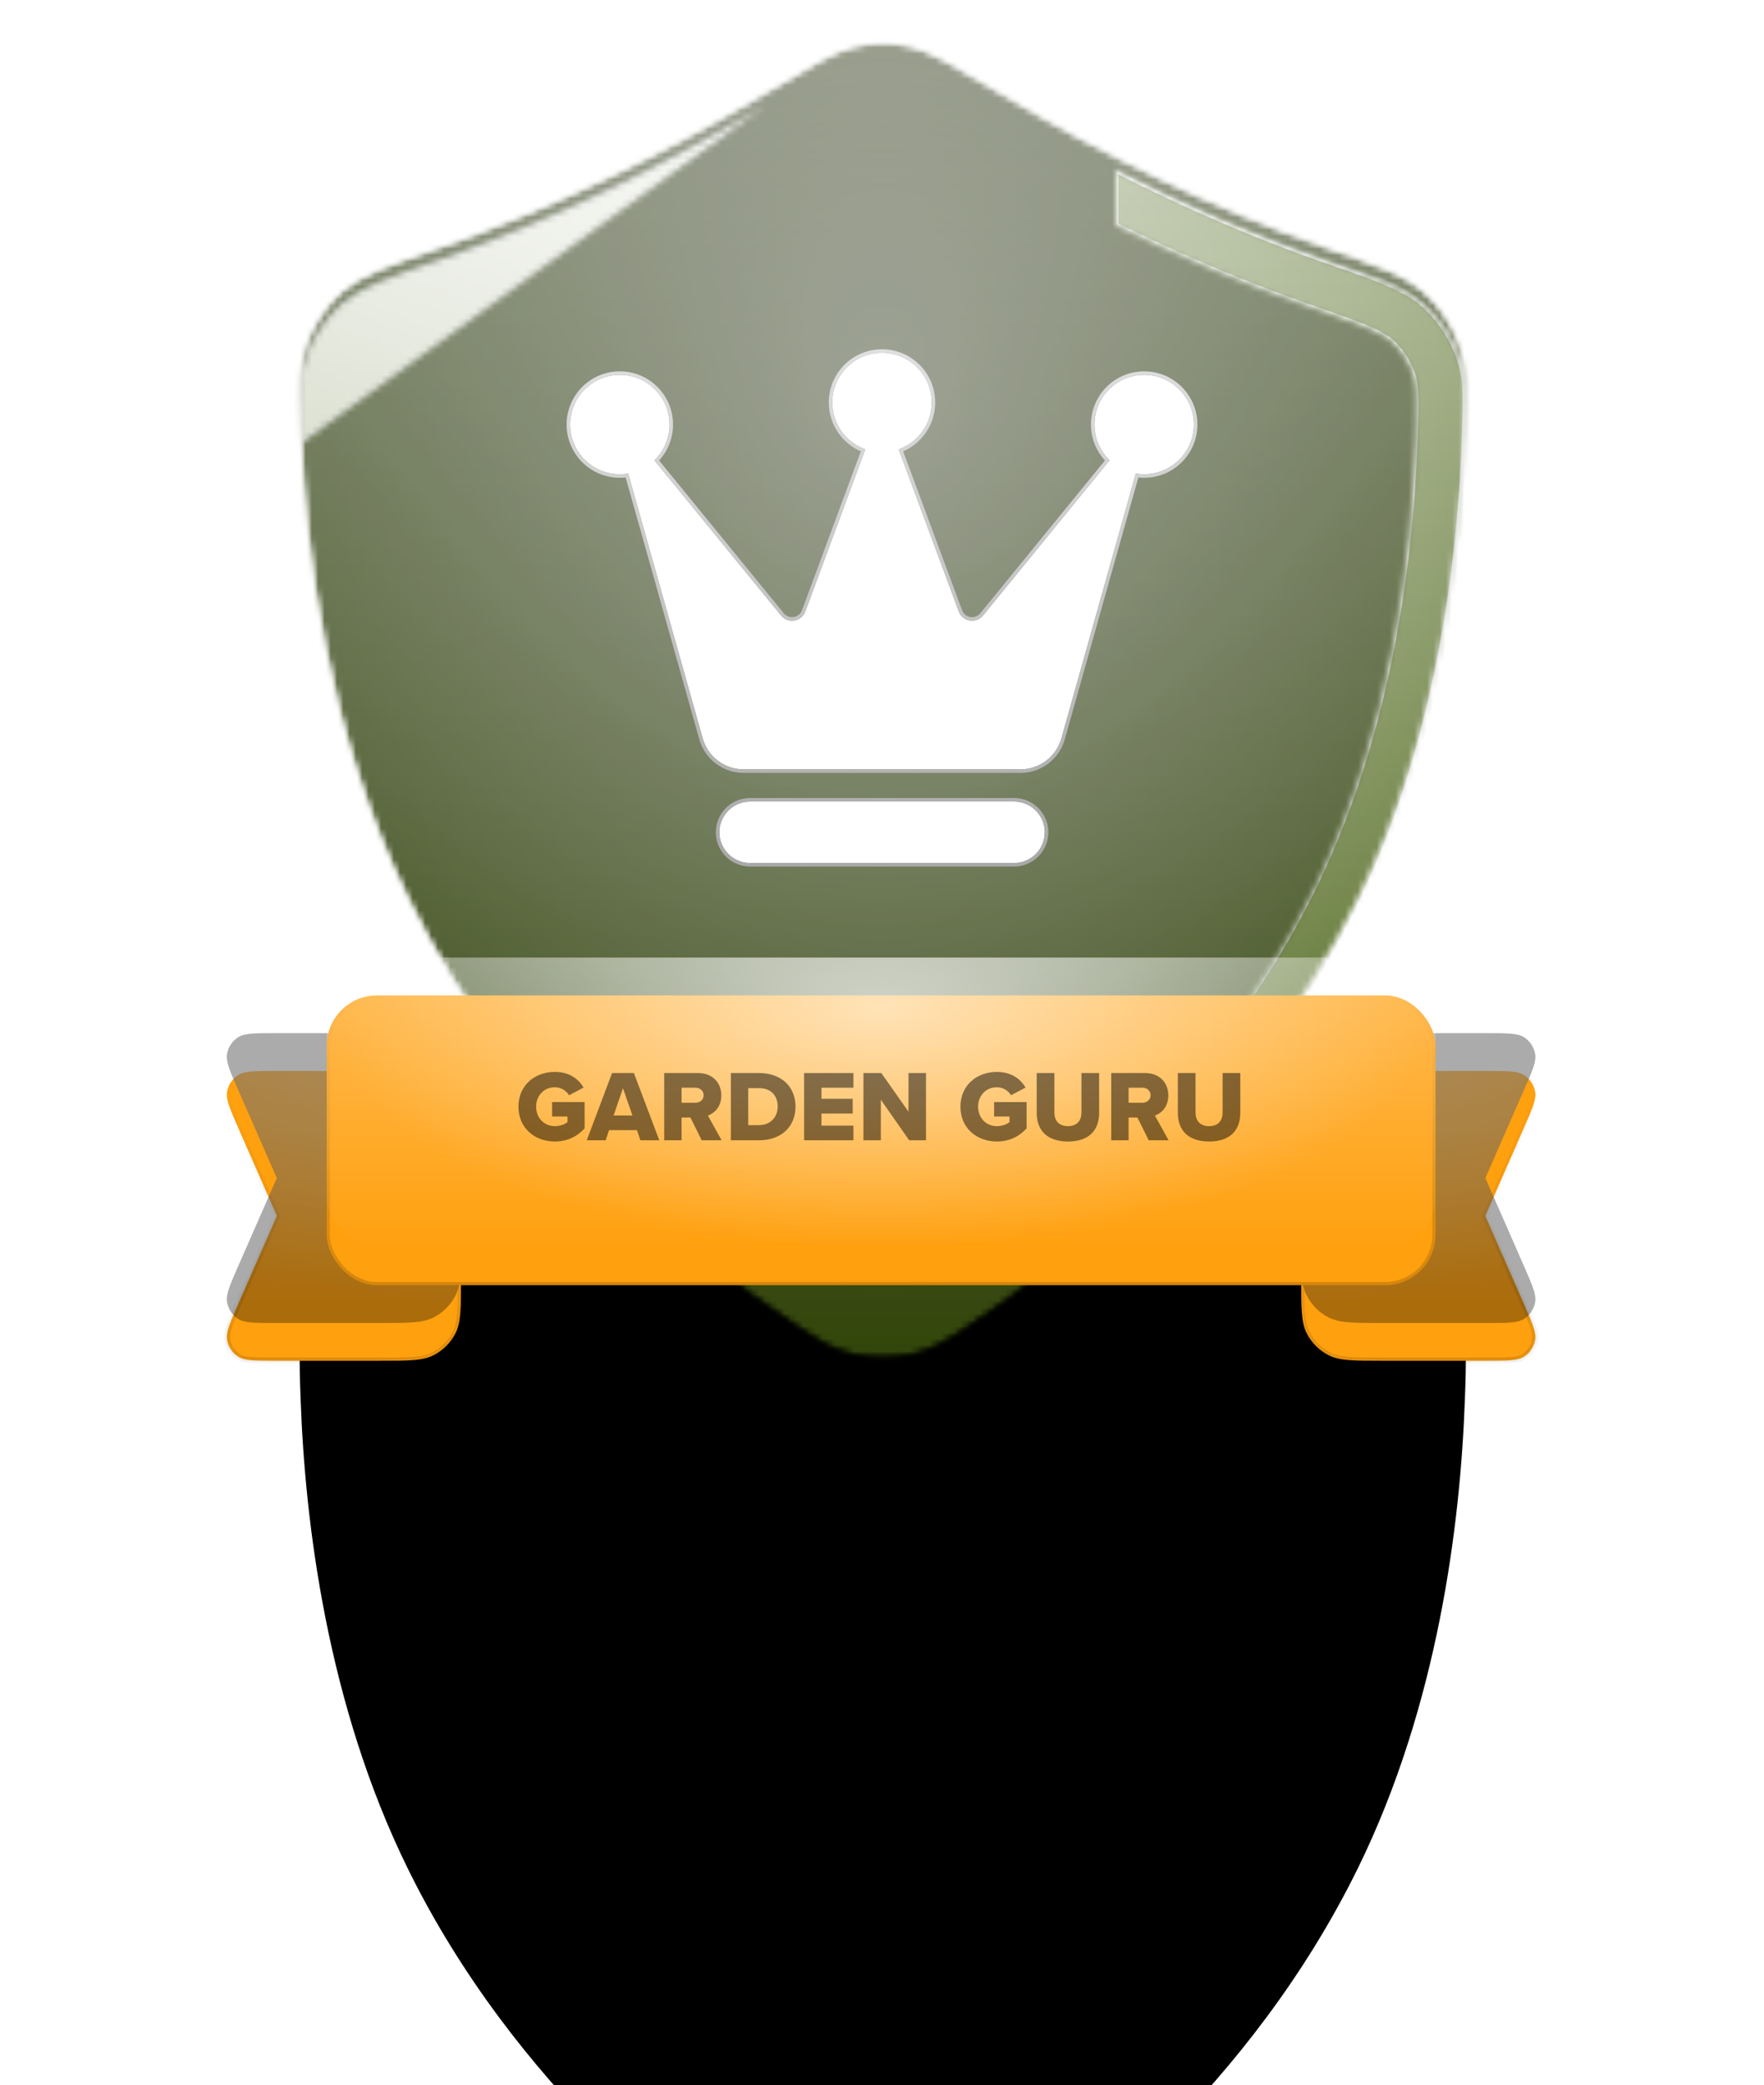 <svg xmlns="http://www.w3.org/2000/svg" fill="none" viewBox="0 0 280 331" height="331" width="280">
<g filter="url(#filter0_dddd_261_2279)">
<path fill="black" d="M47.726 68.352C47.478 61.534 47.353 58.125 48.657 54.494C49.775 51.379 51.831 48.365 54.324 46.189C57.229 43.651 61.449 42.173 69.888 39.218C87.844 32.93 105.167 24.497 121.5 14.699C128.923 10.245 132.635 8.018 135.83 7.317C139.002 6.62 141.237 6.62 144.409 7.317C147.603 8.018 151.315 10.245 158.739 14.699C175.072 24.497 192.395 32.93 210.351 39.218C218.79 42.173 223.009 43.651 225.915 46.189C228.407 48.365 230.464 51.379 231.582 54.494C232.885 58.125 232.761 61.534 232.513 68.352C231.805 87.756 228.303 116.593 215.503 142.621C198.622 176.945 170.429 199.459 153.722 210.549C150.055 212.984 148.221 214.201 144.765 215.027C142.369 215.599 137.87 215.599 135.474 215.027C132.018 214.201 130.184 212.984 126.517 210.549C109.81 199.459 81.617 176.945 64.736 142.621C51.936 116.593 48.433 87.756 47.726 68.352Z"></path>
</g>
<mask height="210" width="186" y="6" x="47" maskUnits="userSpaceOnUse" style="mask-type:alpha" id="mask0_261_2279">
<path fill="black" d="M47.726 68.352C47.478 61.534 47.353 58.125 48.657 54.494C49.775 51.379 51.831 48.365 54.324 46.189C57.229 43.651 61.449 42.173 69.888 39.218C87.844 32.93 105.167 24.497 121.5 14.699C128.923 10.245 132.635 8.018 135.83 7.317C139.002 6.62 141.237 6.62 144.409 7.317C147.603 8.018 151.315 10.245 158.739 14.699C175.072 24.497 192.395 32.93 210.351 39.218C218.79 42.173 223.009 43.651 225.915 46.189C228.407 48.365 230.464 51.379 231.582 54.494C232.885 58.125 232.761 61.534 232.513 68.352C231.805 87.756 228.303 116.593 215.503 142.621C198.622 176.945 170.429 199.459 153.722 210.549C150.055 212.984 148.221 214.201 144.765 215.027C142.369 215.599 137.87 215.599 135.474 215.027C132.018 214.201 130.184 212.984 126.517 210.549C109.81 199.459 81.617 176.945 64.736 142.621C51.936 116.593 48.433 87.756 47.726 68.352Z"></path>
</mask>
<g mask="url(#mask0_261_2279)">
<mask height="210" width="186" y="6" x="47" maskUnits="userSpaceOnUse" style="mask-type:alpha" id="mask1_261_2279">
<path fill="black" d="M47.726 68.352C47.478 61.534 47.353 58.125 48.657 54.494C49.775 51.379 51.831 48.365 54.324 46.189C57.229 43.651 61.449 42.173 69.888 39.218C87.844 32.93 105.167 24.497 121.5 14.699C128.923 10.245 132.635 8.018 135.83 7.317C139.002 6.62 141.237 6.62 144.409 7.317C147.603 8.018 151.315 10.245 158.739 14.699C175.072 24.497 192.395 32.93 210.351 39.218C218.79 42.173 223.009 43.651 225.915 46.189C228.407 48.365 230.464 51.379 231.582 54.494C232.885 58.125 232.761 61.534 232.513 68.352C231.805 87.756 228.303 116.593 215.503 142.621C198.622 176.945 170.429 199.459 153.722 210.549C150.055 212.984 148.221 214.201 144.765 215.027C142.369 215.599 137.87 215.599 135.474 215.027C132.018 214.201 130.184 212.984 126.517 210.549C109.81 199.459 81.617 176.945 64.736 142.621C51.936 116.593 48.433 87.756 47.726 68.352Z"></path>
</mask>
<g mask="url(#mask1_261_2279)">
<rect fill="#435D0D" height="280" width="280" y="-30"></rect>
<rect style="mix-blend-mode:overlay" fill-opacity="0.6" fill="url(#paint0_linear_261_2279)" height="280" width="280" y="-30"></rect>
<rect style="mix-blend-mode:overlay" fill-opacity="0.6" fill="url(#paint1_radial_261_2279)" height="280" width="280" y="-30"></rect>
<rect style="mix-blend-mode:overlay" fill-opacity="0.16" fill="black" height="280" width="280" y="-30"></rect>
<rect style="mix-blend-mode:darken" fill-opacity="0.12" fill="black" height="280" width="280" y="-30"></rect>
</g>
<g filter="url(#filter1_d_261_2279)">
<mask height="202" width="198" y="14" x="47" maskUnits="userSpaceOnUse" style="mask-type:alpha" id="mask2_261_2279">
<path fill="#D9D9D9" d="M47.726 68.352L47.728 68.398L121.412 14.751C105.105 24.527 87.812 32.941 69.888 39.218L69.888 39.218C61.449 42.173 57.229 43.651 54.324 46.189C54.173 46.32 54.023 46.455 53.876 46.593L53.862 46.606C51.578 48.742 49.705 51.574 48.657 54.494L48.646 54.524C47.819 56.84 47.572 59.069 47.567 62.155C47.563 63.893 47.637 65.903 47.726 68.352ZM177 33.798V24.844C187.801 30.367 198.948 35.225 210.351 39.218L210.353 39.219L210.353 39.219C218.791 42.174 223.01 43.651 225.915 46.189C228.407 48.366 230.464 51.379 231.582 54.494C232.886 58.124 232.761 61.533 232.513 68.35L232.513 68.352L232.438 70.199C231.577 89.556 227.903 117.407 215.502 142.622L214.703 144.221C204.422 164.483 190.24 180.543 177 192.48V181.514C188.356 170.427 199.864 156.292 208.323 139.09L208.884 137.936C220.52 113.649 223.84 86.658 224.518 68.061L224.602 65.579C224.749 60.719 224.659 59.076 224.172 57.548L224.052 57.197C223.435 55.479 222.276 53.728 220.925 52.46L220.653 52.213C220.093 51.725 219.168 51.114 217.067 50.217C215.439 49.522 213.418 48.78 210.687 47.815L207.707 46.768C197.218 43.095 186.96 38.721 177 33.798ZM144.299 215.126C144.46 215.095 144.614 215.063 144.761 215.028L144.299 215.126ZM224.576 174.566L228.795 173.69L231.909 176.669C233.375 178.072 234.108 178.773 234.78 178.838C235.365 178.894 235.944 178.683 236.356 178.264C236.83 177.783 236.94 176.774 237.162 174.757L237.632 170.474L241.428 168.433C243.215 167.472 244.108 166.991 244.378 166.372C244.612 165.833 244.59 165.217 244.319 164.696C244.007 164.097 243.082 163.68 241.233 162.846L237.304 161.075L236.536 156.835L236.536 156.834C236.174 154.838 235.993 153.839 235.488 153.392C235.047 153.003 234.455 152.833 233.876 152.93C233.209 153.041 232.527 153.792 231.162 155.294L228.264 158.482L223.994 157.903C221.983 157.63 220.978 157.493 220.396 157.836C219.89 158.134 219.545 158.645 219.458 159.226C219.358 159.894 219.861 160.775 220.868 162.537L223.005 166.279L221.134 170.161C220.253 171.989 219.813 172.903 219.959 173.562C220.086 174.136 220.465 174.622 220.991 174.884C221.596 175.185 222.589 174.979 224.576 174.566Z" clip-rule="evenodd" fill-rule="evenodd"></path>
</mask>
<g mask="url(#mask2_261_2279)">
<rect fill="#435D0D" height="280" width="280" y="-30" x="-3.05176e-05"></rect>
<rect style="mix-blend-mode:overlay" fill-opacity="0.6" fill="url(#paint2_linear_261_2279)" height="280" width="280" y="-30" x="6.10352e-05"></rect>
<rect style="mix-blend-mode:overlay" fill-opacity="0.6" fill="url(#paint3_radial_261_2279)" height="280" width="280" y="-30" x="6.10352e-05"></rect>
<g style="mix-blend-mode:soft-light">
<path style="mix-blend-mode:lighten" fill="url(#paint4_linear_261_2279)" d="M0 -30H140V250H0V-30Z" clip-rule="evenodd" fill-rule="evenodd"></path>
</g>
<g style="mix-blend-mode:soft-light">
<path stroke-linejoin="round" stroke-linecap="round" stroke-width="0.5" stroke="url(#paint5_linear_261_2279)" d="M128.709 10.543C135.665 6.127 144.574 6.127 151.53 10.543C172.313 23.735 194.85 34.83 218.364 42.128C226.4 44.623 232.404 51.461 232.414 59.834C232.437 78.467 230.097 112.381 215.279 142.511C196.597 180.498 164.029 204.004 148.586 213.544C143.349 216.78 136.89 216.78 131.653 213.544C116.21 204.004 83.642 180.498 64.96 142.511C50.142 112.381 47.802 78.467 47.824 59.834C47.834 51.461 53.839 44.623 61.874 42.128C85.388 34.83 107.926 23.735 128.709 10.543Z"></path>
</g>
<g style="mix-blend-mode:soft-light">
<mask fill="white" id="path-12-inside-1_261_2279">
<path d="M47.726 68.352L47.728 68.398L121.412 14.751C105.105 24.527 87.812 32.941 69.888 39.218L69.888 39.218C61.449 42.173 57.229 43.651 54.324 46.189C54.173 46.32 54.023 46.455 53.876 46.593L53.862 46.606C51.578 48.742 49.705 51.574 48.657 54.494L48.646 54.524C47.819 56.84 47.572 59.069 47.567 62.155C47.563 63.893 47.637 65.903 47.726 68.352ZM177 33.798V24.844C187.801 30.367 198.948 35.225 210.351 39.218L210.353 39.219L210.353 39.219C218.791 42.174 223.01 43.651 225.915 46.189C228.407 48.366 230.464 51.379 231.582 54.494C232.886 58.124 232.761 61.533 232.513 68.35L232.513 68.352L232.438 70.199C231.577 89.556 227.903 117.407 215.502 142.622L214.703 144.221C204.422 164.483 190.24 180.543 177 192.48V181.514C188.356 170.427 199.864 156.292 208.323 139.09L208.884 137.936C220.52 113.649 223.84 86.658 224.518 68.061L224.602 65.579C224.749 60.719 224.659 59.076 224.172 57.548L224.052 57.197C223.435 55.479 222.276 53.728 220.925 52.46L220.653 52.213C220.093 51.725 219.168 51.114 217.067 50.217C215.439 49.522 213.418 48.78 210.687 47.815L207.707 46.768C197.218 43.095 186.96 38.721 177 33.798ZM144.299 215.126C144.46 215.095 144.614 215.063 144.761 215.028L144.299 215.126ZM224.576 174.566L228.795 173.69L231.909 176.669C233.375 178.072 234.108 178.773 234.78 178.838C235.365 178.894 235.944 178.683 236.356 178.264C236.83 177.783 236.94 176.774 237.162 174.757L237.632 170.474L241.428 168.433C243.215 167.472 244.108 166.991 244.378 166.372C244.612 165.833 244.59 165.217 244.319 164.696C244.007 164.097 243.082 163.68 241.233 162.846L237.304 161.075L236.536 156.835L236.536 156.834C236.174 154.838 235.993 153.839 235.488 153.392C235.047 153.003 234.455 152.833 233.876 152.93C233.209 153.041 232.527 153.792 231.162 155.294L228.264 158.482L223.994 157.903C221.983 157.63 220.978 157.493 220.396 157.836C219.89 158.134 219.545 158.645 219.458 159.226C219.358 159.894 219.861 160.775 220.868 162.537L223.005 166.279L221.134 170.161C220.253 171.989 219.813 172.903 219.959 173.562C220.086 174.136 220.465 174.622 220.991 174.884C221.596 175.185 222.589 174.979 224.576 174.566Z" clip-rule="evenodd" fill-rule="evenodd"></path>
</mask>
<path mask="url(#path-12-inside-1_261_2279)" fill="url(#paint6_linear_261_2279)" d="M144.817 215.271C144.952 215.242 145.038 215.11 145.009 214.975C144.981 214.84 144.848 214.753 144.713 214.782L144.817 215.271ZM144.299 215.126L144.351 215.371L144.351 215.371L144.299 215.126ZM135.947 215.127L135.895 215.372L135.9 215.373L135.947 215.127ZM135.993 214.882C135.858 214.853 135.725 214.939 135.696 215.074C135.668 215.209 135.754 215.342 135.889 215.371L135.993 214.882ZM144.292 215.127L144.339 215.373L144.344 215.372L144.292 215.127ZM144.765 215.027L144.713 214.782L144.247 214.882L144.299 215.126L144.351 215.371L144.817 215.271L144.765 215.027ZM135.947 215.127L135.998 214.883L135.993 214.882L135.941 215.126L135.889 215.371L135.895 215.372L135.947 215.127ZM144.292 215.127L144.246 214.882C141.964 215.314 138.274 215.314 135.993 214.882L135.947 215.127L135.9 215.373C138.243 215.817 141.996 215.817 144.339 215.373L144.292 215.127ZM144.299 215.126L144.247 214.882L144.24 214.883L144.292 215.127L144.344 215.372L144.351 215.371L144.299 215.126ZM47.728 68.398L47.228 68.419C47.236 68.603 47.344 68.768 47.51 68.849C47.676 68.929 47.873 68.911 48.022 68.803L47.728 68.398ZM47.726 68.352L47.226 68.37L47.226 68.372L47.726 68.352ZM121.412 14.751L121.706 15.155C121.923 14.998 121.977 14.698 121.829 14.475C121.681 14.252 121.384 14.185 121.155 14.322L121.412 14.751ZM69.888 39.218L69.722 38.746C69.716 38.748 69.709 38.751 69.702 38.754L69.888 39.218ZM69.888 39.218L70.053 39.69C70.06 39.687 70.067 39.685 70.073 39.682L69.888 39.218ZM54.324 46.189L53.995 45.812H53.995L54.324 46.189ZM53.876 46.593L54.211 46.964L54.217 46.959L53.876 46.593ZM53.862 46.606L53.526 46.235L53.52 46.241L53.862 46.606ZM48.657 54.494L48.186 54.325L48.184 54.331L48.657 54.494ZM48.646 54.524L49.117 54.692L49.119 54.687L48.646 54.524ZM47.567 62.155L48.067 62.156L48.067 62.156L47.567 62.155ZM177 24.844L177.228 24.398C177.073 24.319 176.888 24.326 176.739 24.417C176.591 24.508 176.5 24.669 176.5 24.844H177ZM177 33.798H176.5C176.5 33.988 176.608 34.162 176.778 34.246L177 33.798ZM210.351 39.218L210.186 39.69L210.187 39.691L210.351 39.218ZM210.353 39.219L210.546 38.758C210.536 38.754 210.527 38.75 210.517 38.747L210.353 39.219ZM210.353 39.219L210.161 39.681C210.17 39.684 210.179 39.688 210.188 39.691L210.353 39.219ZM225.915 46.189L226.244 45.812L226.244 45.812L225.915 46.189ZM231.582 54.494L232.053 54.325V54.325L231.582 54.494ZM232.513 68.35L233.013 68.372L233.013 68.368L232.513 68.35ZM232.513 68.352L232.013 68.33L232.013 68.332L232.513 68.352ZM232.438 70.199L232.937 70.221L232.937 70.219L232.438 70.199ZM215.502 142.622L215.95 142.845L215.951 142.842L215.502 142.622ZM214.703 144.221L215.149 144.447L215.151 144.445L214.703 144.221ZM177 192.48H176.5C176.5 192.678 176.616 192.857 176.797 192.937C176.977 193.018 177.188 192.984 177.335 192.852L177 192.48ZM177 181.514L176.651 181.156C176.554 181.25 176.5 181.379 176.5 181.514H177ZM208.323 139.09L208.772 139.311L208.773 139.309L208.323 139.09ZM208.884 137.936L209.334 138.154L209.335 138.152L208.884 137.936ZM224.518 68.061L225.017 68.079L225.018 68.078L224.518 68.061ZM224.602 65.579L225.102 65.596L225.102 65.594L224.602 65.579ZM224.172 57.548L224.649 57.397L224.645 57.387L224.172 57.548ZM224.052 57.197L224.525 57.035L224.523 57.028L224.052 57.197ZM220.925 52.46L221.267 52.096L221.261 52.09L220.925 52.46ZM220.653 52.213L220.989 51.843L220.982 51.837L220.653 52.213ZM217.067 50.217L217.263 49.757L217.067 50.217ZM210.687 47.815L210.853 47.343L210.853 47.343L210.687 47.815ZM207.707 46.768L207.873 46.296L207.873 46.296L207.707 46.768ZM144.299 215.126L144.195 214.637C143.927 214.694 143.754 214.956 143.808 215.225C143.863 215.493 144.123 215.668 144.392 215.617L144.299 215.126ZM144.761 215.028L144.877 215.514C145.143 215.451 145.309 215.185 145.249 214.918C145.189 214.651 144.925 214.482 144.657 214.539L144.761 215.028ZM228.795 173.69L229.141 173.329C229.022 173.215 228.854 173.167 228.693 173.201L228.795 173.69ZM224.576 174.566L224.678 175.056L224.576 174.566ZM231.909 176.669L232.254 176.308V176.308L231.909 176.669ZM234.78 178.838L234.732 179.335H234.732L234.78 178.838ZM236.356 178.264L236 177.914L236.356 178.264ZM237.162 174.757L236.665 174.702V174.702L237.162 174.757ZM237.632 170.474L237.396 170.033C237.251 170.111 237.153 170.255 237.135 170.419L237.632 170.474ZM241.428 168.433L241.191 167.992L241.428 168.433ZM244.378 166.372L244.836 166.571L244.378 166.372ZM244.319 164.696L244.763 164.465H244.763L244.319 164.696ZM241.233 162.846L241.438 162.39L241.233 162.846ZM237.304 161.075L236.812 161.164C236.841 161.326 236.949 161.463 237.099 161.53L237.304 161.075ZM236.536 156.835L237.028 156.745C237.024 156.722 237.018 156.699 237.01 156.676L236.536 156.835ZM236.536 156.834L236.044 156.924C236.048 156.947 236.054 156.97 236.062 156.993L236.536 156.834ZM235.488 153.392L235.819 153.017H235.819L235.488 153.392ZM233.876 152.93L233.958 153.423H233.958L233.876 152.93ZM231.162 155.294L230.792 154.957L231.162 155.294ZM228.264 158.482L228.197 158.978C228.36 159 228.523 158.94 228.634 158.819L228.264 158.482ZM223.994 157.903L223.927 158.398L223.994 157.903ZM220.396 157.836L220.142 157.405L220.396 157.836ZM219.458 159.226L218.964 159.152L218.964 159.152L219.458 159.226ZM220.868 162.537L221.302 162.289L220.868 162.537ZM223.005 166.279L223.455 166.496C223.527 166.348 223.521 166.174 223.439 166.031L223.005 166.279ZM221.134 170.161L221.584 170.378L221.134 170.161ZM219.959 173.562L219.471 173.671V173.671L219.959 173.562ZM220.991 174.884L220.768 175.331L220.991 174.884ZM47.728 68.398L48.227 68.378L48.225 68.332L47.726 68.352L47.226 68.372L47.228 68.419L47.728 68.398ZM121.412 14.751L121.118 14.347L47.433 67.994L47.728 68.398L48.022 68.803L121.706 15.155L121.412 14.751ZM69.888 39.218L70.053 39.69C88.013 33.4 105.337 24.971 121.669 15.18L121.412 14.751L121.155 14.322C104.873 24.084 87.61 32.482 69.722 38.746L69.888 39.218ZM69.888 39.218L70.073 39.682L70.073 39.682L69.888 39.218L69.702 38.754L69.702 38.754L69.888 39.218ZM54.324 46.189L54.653 46.565C56.05 45.345 57.777 44.366 60.227 43.32C62.681 42.272 65.827 41.17 70.053 39.69L69.888 39.218L69.722 38.746C65.509 40.221 62.326 41.336 59.834 42.4C57.338 43.466 55.503 44.494 53.995 45.812L54.324 46.189ZM53.876 46.593L54.217 46.959C54.361 46.825 54.506 46.693 54.653 46.565L54.324 46.189L53.995 45.812C53.84 45.947 53.686 46.086 53.535 46.228L53.876 46.593ZM53.862 46.606L54.197 46.977L54.211 46.964L53.876 46.593L53.541 46.222L53.526 46.235L53.862 46.606ZM48.657 54.494L49.127 54.663C50.148 51.819 51.977 49.054 54.203 46.971L53.862 46.606L53.52 46.241C51.179 48.43 49.261 51.329 48.186 54.325L48.657 54.494ZM48.646 54.524L49.119 54.687L49.129 54.657L48.657 54.494L48.184 54.331L48.173 54.361L48.646 54.524ZM47.567 62.155L48.067 62.156C48.072 59.098 48.317 56.932 49.117 54.692L48.646 54.524L48.175 54.356C47.322 56.747 47.073 59.041 47.067 62.154L47.567 62.155ZM47.726 68.352L48.225 68.334C48.136 65.881 48.063 63.882 48.067 62.156L47.567 62.155L47.067 62.154C47.063 63.904 47.137 65.924 47.226 68.37L47.726 68.352ZM177 24.844H176.5V33.798H177H177.5V24.844H177ZM210.351 39.218L210.516 38.746C199.137 34.761 188.01 29.913 177.228 24.398L177 24.844L176.772 25.289C187.591 30.822 198.76 35.689 210.186 39.69L210.351 39.218ZM210.353 39.219L210.517 38.747L210.515 38.746L210.351 39.218L210.187 39.691L210.189 39.691L210.353 39.219ZM210.353 39.219L210.546 38.758L210.546 38.758L210.353 39.219L210.161 39.681L210.161 39.681L210.353 39.219ZM225.915 46.189L226.244 45.812C224.736 44.495 222.901 43.466 220.405 42.401C217.914 41.337 214.731 40.222 210.519 38.747L210.353 39.219L210.188 39.691C214.413 41.17 217.559 42.272 220.012 43.32C222.462 44.366 224.19 45.346 225.586 46.566L225.915 46.189ZM231.582 54.494L232.053 54.325C230.906 51.13 228.8 48.045 226.244 45.812L225.915 46.189L225.586 46.566C228.014 48.686 230.022 51.629 231.112 54.663L231.582 54.494ZM232.513 68.35L233.013 68.368C233.26 61.581 233.396 58.065 232.053 54.325L231.582 54.494L231.112 54.663C232.376 58.184 232.263 61.486 232.013 68.332L232.513 68.35ZM232.513 68.352L233.012 68.374L233.013 68.372L232.513 68.35L232.014 68.328L232.013 68.33L232.513 68.352ZM232.438 70.199L232.937 70.219L233.013 68.372L232.513 68.352L232.013 68.332L231.938 70.178L232.438 70.199ZM215.502 142.622L215.951 142.842C228.395 117.54 232.075 89.61 232.937 70.221L232.438 70.199L231.938 70.177C231.079 89.501 227.411 117.274 215.054 142.401L215.502 142.622ZM214.703 144.221L215.151 144.445L215.95 142.845L215.502 142.622L215.055 142.398L214.256 143.998L214.703 144.221ZM177 192.48L177.335 192.852C190.606 180.885 204.833 164.779 215.149 144.447L214.703 144.221L214.257 143.995C204.012 164.188 189.873 180.2 176.665 192.109L177 192.48ZM177 181.514H176.5V192.48H177H177.5V181.514H177ZM208.323 139.09L207.875 138.87C199.446 156.009 187.977 170.098 176.651 181.156L177 181.514L177.349 181.872C188.735 170.756 200.281 156.576 208.772 139.311L208.323 139.09ZM208.884 137.936L208.434 137.718L207.874 138.872L208.323 139.09L208.773 139.309L209.334 138.154L208.884 137.936ZM224.518 68.061L224.018 68.043C223.342 86.608 220.027 113.521 208.433 137.72L208.884 137.936L209.335 138.152C221.013 113.776 224.339 86.708 225.017 68.079L224.518 68.061ZM224.602 65.579L224.102 65.562L224.018 68.044L224.518 68.061L225.018 68.078L225.102 65.596L224.602 65.579ZM224.172 57.548L223.696 57.7C224.152 59.133 224.249 60.688 224.102 65.564L224.602 65.579L225.102 65.594C225.248 60.75 225.166 59.019 224.649 57.397L224.172 57.548ZM224.052 57.197L223.579 57.358L223.699 57.71L224.172 57.548L224.645 57.387L224.525 57.035L224.052 57.197ZM220.925 52.46L220.583 52.825C221.877 54.04 222.992 55.725 223.581 57.366L224.052 57.197L224.523 57.028C223.879 55.234 222.674 53.416 221.267 52.096L220.925 52.46ZM220.653 52.213L220.317 52.584L220.589 52.831L220.925 52.46L221.261 52.09L220.988 51.843L220.653 52.213ZM217.067 50.217L216.87 50.677C218.948 51.565 219.821 52.151 220.324 52.59L220.653 52.213L220.982 51.837C220.366 51.299 219.387 50.664 217.263 49.757L217.067 50.217ZM210.687 47.815L210.52 48.286C213.252 49.252 215.259 49.989 216.87 50.677L217.067 50.217L217.263 49.757C215.619 49.055 213.584 48.309 210.853 47.343L210.687 47.815ZM207.707 46.768L207.542 47.24L210.521 48.287L210.687 47.815L210.853 47.343L207.873 46.296L207.707 46.768ZM177 33.798L176.778 34.246C186.755 39.178 197.031 43.559 207.542 47.24L207.707 46.768L207.873 46.296C197.404 42.63 187.165 38.264 177.222 33.349L177 33.798ZM144.299 215.126L144.392 215.617C144.56 215.585 144.722 215.551 144.877 215.514L144.761 215.028L144.645 214.541C144.507 214.574 144.36 214.605 144.205 214.635L144.299 215.126ZM144.761 215.028L144.657 214.539L144.195 214.637L144.299 215.126L144.403 215.615L144.865 215.517L144.761 215.028ZM228.795 173.69L228.693 173.201L224.474 174.077L224.576 174.566L224.678 175.056L228.897 174.18L228.795 173.69ZM231.909 176.669L232.254 176.308L229.141 173.329L228.795 173.69L228.449 174.051L231.563 177.03L231.909 176.669ZM234.78 178.838L234.828 178.34C234.644 178.322 234.389 178.21 233.954 177.864C233.525 177.523 232.995 177.016 232.254 176.308L231.909 176.669L231.563 177.03C232.289 177.725 232.858 178.27 233.331 178.646C233.797 179.018 234.245 179.289 234.732 179.335L234.78 178.838ZM236.356 178.264L236 177.914C235.693 178.225 235.263 178.382 234.828 178.34L234.78 178.838L234.732 179.335C235.467 179.406 236.195 179.141 236.713 178.615L236.356 178.264ZM237.162 174.757L236.665 174.702C236.553 175.721 236.472 176.45 236.363 176.987C236.253 177.532 236.13 177.781 236 177.914L236.356 178.264L236.713 178.615C237.056 178.265 237.225 177.77 237.344 177.186C237.464 176.594 237.549 175.81 237.659 174.811L237.162 174.757ZM237.632 170.474L237.135 170.419L236.665 174.702L237.162 174.757L237.659 174.811L238.129 170.528L237.632 170.474ZM241.428 168.433L241.191 167.992L237.396 170.033L237.632 170.474L237.869 170.914L241.664 168.873L241.428 168.433ZM244.378 166.372L243.919 166.172C243.845 166.343 243.66 166.55 243.196 166.857C242.739 167.159 242.093 167.507 241.191 167.992L241.428 168.433L241.664 168.873C242.549 168.397 243.244 168.024 243.748 167.691C244.245 167.362 244.641 167.02 244.836 166.571L244.378 166.372ZM244.319 164.696L243.876 164.927C244.077 165.314 244.093 165.772 243.919 166.172L244.378 166.372L244.836 166.571C245.131 165.894 245.104 165.12 244.763 164.465L244.319 164.696ZM241.233 162.846L241.027 163.302C241.961 163.723 242.63 164.025 243.107 164.294C243.591 164.568 243.79 164.762 243.876 164.927L244.319 164.696L244.763 164.465C244.537 164.03 244.118 163.717 243.599 163.424C243.073 163.126 242.354 162.803 241.438 162.39L241.233 162.846ZM237.304 161.075L237.099 161.53L241.027 163.302L241.233 162.846L241.438 162.39L237.51 160.619L237.304 161.075ZM236.536 156.835L236.044 156.924L236.812 161.164L237.304 161.075L237.796 160.986L237.028 156.745L236.536 156.835ZM236.536 156.834L236.062 156.993L236.062 156.993L236.536 156.835L237.01 156.676L237.01 156.676L236.536 156.834ZM235.488 153.392L235.156 153.767C235.295 153.889 235.436 154.13 235.584 154.666C235.73 155.194 235.861 155.915 236.044 156.924L236.536 156.834L237.028 156.745C236.849 155.757 236.709 154.981 236.548 154.399C236.389 153.824 236.186 153.342 235.819 153.017L235.488 153.392ZM233.876 152.93L233.958 153.423C234.389 153.351 234.829 153.477 235.156 153.767L235.488 153.392L235.819 153.017C235.266 152.528 234.521 152.315 233.793 152.437L233.876 152.93ZM231.162 155.294L231.532 155.63C232.221 154.872 232.715 154.329 233.119 153.959C233.529 153.583 233.775 153.453 233.958 153.423L233.876 152.93L233.793 152.437C233.31 152.517 232.882 152.819 232.443 153.222C231.998 153.63 231.468 154.214 230.792 154.957L231.162 155.294ZM228.264 158.482L228.634 158.819L231.532 155.63L231.162 155.294L230.792 154.957L227.894 158.146L228.264 158.482ZM223.994 157.903L223.927 158.398L228.197 158.978L228.264 158.482L228.331 157.987L224.061 157.407L223.994 157.903ZM220.396 157.836L220.65 158.267C220.81 158.173 221.082 158.113 221.637 158.138C222.184 158.162 222.911 158.26 223.927 158.398L223.994 157.903L224.061 157.407C223.066 157.272 222.285 157.165 221.681 157.139C221.086 157.113 220.564 157.156 220.142 157.405L220.396 157.836ZM219.458 159.226L219.953 159.3C220.017 158.868 220.273 158.488 220.65 158.267L220.396 157.836L220.142 157.405C219.506 157.78 219.073 158.422 218.964 159.152L219.458 159.226ZM220.868 162.537L221.302 162.289C220.794 161.4 220.43 160.762 220.203 160.264C219.972 159.758 219.925 159.484 219.953 159.3L219.458 159.226L218.964 159.152C218.891 159.637 219.046 160.137 219.293 160.679C219.544 161.229 219.935 161.913 220.434 162.785L220.868 162.537ZM223.005 166.279L223.439 166.031L221.302 162.289L220.868 162.537L220.434 162.785L222.571 166.527L223.005 166.279ZM221.134 170.161L221.584 170.378L223.455 166.496L223.005 166.279L222.555 166.062L220.684 169.944L221.134 170.161ZM219.959 173.562L220.447 173.454C220.407 173.273 220.434 172.996 220.629 172.475C220.822 171.962 221.14 171.301 221.584 170.378L221.134 170.161L220.684 169.944C220.247 170.849 219.905 171.559 219.693 172.125C219.484 172.683 219.365 173.192 219.471 173.671L219.959 173.562ZM220.991 174.884L221.214 174.436C220.824 174.241 220.542 173.88 220.447 173.454L219.959 173.562L219.471 173.671C219.631 174.391 220.107 175.002 220.768 175.331L220.991 174.884ZM224.576 174.566L224.474 174.077C223.471 174.285 222.752 174.434 222.208 174.496C221.656 174.559 221.38 174.519 221.214 174.436L220.991 174.884L220.768 175.331C221.206 175.55 221.73 175.557 222.322 175.49C222.922 175.421 223.694 175.26 224.678 175.056L224.576 174.566Z"></path>
</g>
</g>
</g>
<g filter="url(#filter2_d_261_2279)">
<path fill="white" d="M142.639 69.071C145.696 67.986 147.885 65.068 147.885 61.639C147.885 57.284 144.355 53.754 140 53.754C135.645 53.754 132.115 57.284 132.115 61.639C132.115 65.068 134.304 67.985 137.36 69.071L127.829 94.811C127.225 96.443 125.076 96.801 123.976 95.453L103.866 70.811C105.348 69.378 106.27 67.368 106.27 65.143C106.27 60.788 102.74 57.258 98.385 57.258C94.03 57.258 90.5 60.788 90.5 65.143C90.5 69.498 94.03 73.028 98.385 73.028C98.839 73.028 99.284 72.99 99.717 72.916L111.538 114.953C112.357 117.864 115.012 119.875 118.036 119.875H161.977C165.002 119.875 167.658 117.863 168.476 114.951L180.285 72.917C180.718 72.99 181.162 73.028 181.615 73.028C185.97 73.028 189.5 69.498 189.5 65.143C189.5 60.788 185.97 57.258 181.615 57.258C177.26 57.258 173.73 60.788 173.73 65.143C173.73 67.369 174.652 69.38 176.136 70.814L156.039 95.453C154.939 96.801 152.791 96.444 152.186 94.813L142.639 69.071Z"></path>
<path fill="white" d="M119.065 124.983C116.041 124.983 113.746 127.706 114.257 130.686C114.658 133.028 116.689 134.74 119.065 134.74H160.962C163.339 134.74 165.369 133.027 165.771 130.685C166.281 127.705 163.985 124.983 160.962 124.983H119.065Z"></path>
<path style="mix-blend-mode:color-burn" stroke-linecap="round" stroke-width="0.562" stroke="url(#paint7_linear_261_2279)" d="M160.962 124.702C164.159 124.702 166.587 127.581 166.048 130.732C165.624 133.21 163.475 135.021 160.962 135.021H119.064C116.552 135.02 114.404 133.21 113.979 130.733C113.439 127.582 115.867 124.702 119.064 124.702H160.962ZM140 53.473C144.51 53.473 148.166 57.129 148.166 61.639C148.166 65.09 146.025 68.04 143 69.235L152.449 94.715C152.979 96.142 154.859 96.455 155.821 95.275L175.758 70.831C174.33 69.361 173.448 67.355 173.448 65.144C173.448 60.633 177.105 56.977 181.615 56.977C186.125 56.977 189.781 60.634 189.781 65.144C189.781 69.653 186.125 73.309 181.615 73.31C181.233 73.31 180.857 73.281 180.488 73.231L168.746 115.027C167.894 118.06 165.128 120.156 161.978 120.156H118.036C114.886 120.156 112.12 118.061 111.268 115.028L99.513 73.231C99.144 73.281 98.767 73.31 98.385 73.31C93.875 73.309 90.219 69.653 90.219 65.144C90.219 60.633 93.875 56.977 98.385 56.977C102.895 56.977 106.551 60.633 106.551 65.144C106.551 67.355 105.67 69.359 104.243 70.829L124.193 95.274C125.156 96.454 127.037 96.142 127.565 94.714L136.998 69.234C133.974 68.038 131.834 65.089 131.834 61.639C131.834 57.129 135.49 53.473 140 53.473Z"></path>
</g>
</g>
<g filter="url(#filter3_dd_261_2279)">
<mask fill="white" id="path-16-inside-2_261_2279">
<path d="M60.372 164C64.852 164 67.092 164 68.803 164.872C70.309 165.639 71.533 166.863 72.299 168.368C73.171 170.079 73.172 172.32 73.172 176.8V197.2C73.172 201.68 73.171 203.921 72.299 205.632C71.533 207.137 70.309 208.361 68.803 209.128C67.092 210 64.852 210 60.372 210H43.649C40.383 210 38.75 210 37.734 209.312C36.846 208.711 36.237 207.779 36.043 206.725C35.821 205.518 36.476 204.022 37.787 201.031L43.937 187L37.787 172.969C36.476 169.978 35.821 168.482 36.043 167.275C36.237 166.221 36.846 165.289 37.734 164.688C38.75 164 40.383 164 43.649 164H60.372ZM236.063 164C239.329 164 240.962 164 241.978 164.688C242.866 165.289 243.475 166.221 243.67 167.275C243.892 168.482 243.236 169.978 241.925 172.969L235.775 187L241.925 201.031C243.236 204.022 243.892 205.518 243.67 206.725C243.475 207.779 242.866 208.711 241.978 209.312C240.962 210 239.329 210 236.063 210H219.341C214.86 210 212.62 210 210.909 209.128C209.404 208.361 208.18 207.137 207.413 205.632C206.541 203.921 206.541 201.68 206.541 197.2V176.8C206.541 172.32 206.541 170.079 207.413 168.368C208.18 166.863 209.404 165.639 210.909 164.872C212.62 164 214.86 164 219.341 164H236.063Z"></path>
</mask>
<path fill="#FFA00F" d="M60.372 164C64.852 164 67.092 164 68.803 164.872C70.309 165.639 71.533 166.863 72.299 168.368C73.171 170.079 73.172 172.32 73.172 176.8V197.2C73.172 201.68 73.171 203.921 72.299 205.632C71.533 207.137 70.309 208.361 68.803 209.128C67.092 210 64.852 210 60.372 210H43.649C40.383 210 38.75 210 37.734 209.312C36.846 208.711 36.237 207.779 36.043 206.725C35.821 205.518 36.476 204.022 37.787 201.031L43.937 187L37.787 172.969C36.476 169.978 35.821 168.482 36.043 167.275C36.237 166.221 36.846 165.289 37.734 164.688C38.75 164 40.383 164 43.649 164H60.372ZM236.063 164C239.329 164 240.962 164 241.978 164.688C242.866 165.289 243.475 166.221 243.67 167.275C243.892 168.482 243.236 169.978 241.925 172.969L235.775 187L241.925 201.031C243.236 204.022 243.892 205.518 243.67 206.725C243.475 207.779 242.866 208.711 241.978 209.312C240.962 210 239.329 210 236.063 210H219.341C214.86 210 212.62 210 210.909 209.128C209.404 208.361 208.18 207.137 207.413 205.632C206.541 203.921 206.541 201.68 206.541 197.2V176.8C206.541 172.32 206.541 170.079 207.413 168.368C208.18 166.863 209.404 165.639 210.909 164.872C212.62 164 214.86 164 219.341 164H236.063Z"></path>
<path mask="url(#path-16-inside-2_261_2279)" style="mix-blend-mode:darken" fill="url(#paint8_linear_261_2279)" d="M60.372 164V163.5V164ZM68.803 164.872L69.03 164.427L69.03 164.427L68.803 164.872ZM72.299 168.368L72.745 168.141V168.141L72.299 168.368ZM73.172 176.8H73.672H73.172ZM73.172 197.2H73.672H73.172ZM72.299 205.632L72.745 205.859V205.859L72.299 205.632ZM68.803 209.128L69.03 209.573L69.03 209.573L68.803 209.128ZM60.372 210V210.5V210ZM37.734 209.312L37.454 209.727L37.454 209.727L37.734 209.312ZM36.043 206.725L35.551 206.815L35.551 206.815L36.043 206.725ZM37.787 201.031L37.329 200.831L37.329 200.831L37.787 201.031ZM43.937 187L44.395 187.201L44.483 187L44.395 186.799L43.937 187ZM37.787 172.969L37.329 173.169L37.329 173.169L37.787 172.969ZM36.043 167.275L35.551 167.185L35.551 167.185L36.043 167.275ZM37.734 164.688L37.454 164.273L37.454 164.273L37.734 164.688ZM236.063 164V163.5V164ZM241.978 164.688L242.259 164.273L242.259 164.273L241.978 164.688ZM243.67 167.275L244.161 167.185V167.185L243.67 167.275ZM241.925 172.969L241.467 172.768V172.768L241.925 172.969ZM235.775 187L235.317 186.799L235.229 187L235.317 187.201L235.775 187ZM241.925 201.031L241.467 201.232V201.232L241.925 201.031ZM243.67 206.725L244.161 206.815V206.815L243.67 206.725ZM241.978 209.312L242.259 209.727L242.259 209.727L241.978 209.312ZM236.063 210V210.5V210ZM210.909 209.128L210.682 209.573L210.682 209.573L210.909 209.128ZM207.413 205.632L206.967 205.859V205.859L207.413 205.632ZM206.541 197.2H206.041H206.541ZM206.541 176.8H206.041H206.541ZM207.413 168.368L206.967 168.141V168.141L207.413 168.368ZM210.909 164.872L210.682 164.427L210.682 164.427L210.909 164.872ZM60.372 164V164.5C62.62 164.5 64.276 164.5 65.585 164.607C66.888 164.714 67.803 164.924 68.576 165.318L68.803 164.872L69.03 164.427C68.093 163.949 67.032 163.722 65.667 163.611C64.308 163.5 62.604 163.5 60.372 163.5V164ZM68.803 164.872L68.576 165.318C69.988 166.037 71.135 167.184 71.854 168.595L72.299 168.368L72.745 168.141C71.93 166.542 70.63 165.241 69.03 164.427L68.803 164.872ZM72.299 168.368L71.854 168.595C72.248 169.369 72.458 170.283 72.564 171.586C72.671 172.895 72.672 174.551 72.672 176.8H73.172H73.672C73.672 174.568 73.672 172.864 73.561 171.505C73.449 170.14 73.223 169.079 72.745 168.141L72.299 168.368ZM73.172 176.8H72.672V197.2H73.172H73.672V176.8H73.172ZM73.172 197.2H72.672C72.672 199.449 72.671 201.105 72.564 202.414C72.458 203.717 72.248 204.631 71.854 205.405L72.299 205.632L72.745 205.859C73.223 204.921 73.449 203.86 73.561 202.495C73.672 201.136 73.672 199.432 73.672 197.2H73.172ZM72.299 205.632L71.854 205.405C71.135 206.816 69.988 207.963 68.576 208.682L68.803 209.128L69.03 209.573C70.63 208.759 71.93 207.458 72.745 205.859L72.299 205.632ZM68.803 209.128L68.576 208.682C67.803 209.076 66.888 209.286 65.585 209.393C64.276 209.5 62.62 209.5 60.372 209.5V210V210.5C62.604 210.5 64.308 210.5 65.667 210.389C67.032 210.278 68.093 210.051 69.03 209.573L68.803 209.128ZM60.372 210V209.5H43.649V210V210.5H60.372V210ZM43.649 210V209.5C42.007 209.5 40.809 209.5 39.893 209.416C38.978 209.333 38.417 209.171 38.014 208.898L37.734 209.312L37.454 209.727C38.067 210.141 38.83 210.324 39.803 210.412C40.774 210.501 42.026 210.5 43.649 210.5V210ZM37.734 209.312L38.014 208.898C37.238 208.373 36.704 207.557 36.534 206.634L36.043 206.725L35.551 206.815C35.77 208.001 36.455 209.05 37.454 209.727L37.734 209.312ZM36.043 206.725L36.534 206.634C36.446 206.155 36.523 205.577 36.814 204.705C37.105 203.834 37.585 202.736 38.245 201.232L37.787 201.031L37.329 200.831C36.677 202.317 36.174 203.463 35.866 204.389C35.556 205.315 35.417 206.087 35.551 206.815L36.043 206.725ZM37.787 201.031L38.245 201.232L44.395 187.201L43.937 187L43.479 186.799L37.329 200.831L37.787 201.031ZM43.937 187L44.395 186.799L38.245 172.768L37.787 172.969L37.329 173.169L43.479 187.201L43.937 187ZM37.787 172.969L38.245 172.768C37.585 171.264 37.105 170.166 36.814 169.295C36.523 168.423 36.446 167.845 36.534 167.366L36.043 167.275L35.551 167.185C35.417 167.913 35.556 168.685 35.866 169.611C36.174 170.537 36.677 171.683 37.329 173.169L37.787 172.969ZM36.043 167.275L36.534 167.366C36.704 166.443 37.238 165.627 38.014 165.102L37.734 164.688L37.454 164.273C36.455 164.95 35.77 165.999 35.551 167.185L36.043 167.275ZM37.734 164.688L38.014 165.102C38.417 164.829 38.978 164.667 39.893 164.584C40.809 164.5 42.007 164.5 43.649 164.5V164V163.5C42.026 163.5 40.774 163.499 39.803 163.588C38.83 163.676 38.067 163.859 37.454 164.273L37.734 164.688ZM43.649 164V164.5H60.372V164V163.5H43.649V164ZM236.063 164V164.5C237.706 164.5 238.904 164.5 239.819 164.584C240.734 164.667 241.295 164.829 241.698 165.102L241.978 164.688L242.259 164.273C241.646 163.859 240.882 163.676 239.91 163.588C238.938 163.499 237.687 163.5 236.063 163.5V164ZM241.978 164.688L241.698 165.102C242.475 165.627 243.008 166.443 243.178 167.366L243.67 167.275L244.161 167.185C243.943 165.999 243.257 164.95 242.259 164.273L241.978 164.688ZM243.67 167.275L243.178 167.366C243.266 167.844 243.189 168.423 242.898 169.294C242.607 170.166 242.126 171.264 241.467 172.768L241.925 172.969L242.382 173.169C243.034 171.683 243.537 170.537 243.846 169.611C244.156 168.685 244.295 167.913 244.161 167.185L243.67 167.275ZM241.925 172.969L241.467 172.768L235.317 186.799L235.775 187L236.233 187.201L242.382 173.169L241.925 172.969ZM235.775 187L235.317 187.201L241.467 201.232L241.925 201.031L242.382 200.831L236.233 186.799L235.775 187ZM241.925 201.031L241.467 201.232C242.126 202.736 242.607 203.834 242.898 204.706C243.189 205.577 243.266 206.156 243.178 206.634L243.67 206.725L244.161 206.815C244.295 206.087 244.156 205.315 243.846 204.389C243.537 203.463 243.034 202.317 242.382 200.831L241.925 201.031ZM243.67 206.725L243.178 206.634C243.008 207.557 242.475 208.373 241.698 208.898L241.978 209.312L242.259 209.727C243.257 209.05 243.943 208.001 244.161 206.815L243.67 206.725ZM241.978 209.312L241.698 208.898C241.295 209.171 240.734 209.333 239.819 209.416C238.904 209.5 237.706 209.5 236.063 209.5V210V210.5C237.687 210.5 238.938 210.501 239.91 210.412C240.882 210.324 241.646 210.141 242.259 209.727L241.978 209.312ZM236.063 210V209.5H219.341V210V210.5H236.063V210ZM219.341 210V209.5C217.092 209.5 215.436 209.5 214.127 209.393C212.824 209.286 211.909 209.076 211.136 208.682L210.909 209.128L210.682 209.573C211.62 210.051 212.681 210.278 214.046 210.389C215.405 210.5 217.109 210.5 219.341 210.5V210ZM210.909 209.128L211.136 208.682C209.725 207.963 208.577 206.816 207.858 205.405L207.413 205.632L206.967 205.859C207.782 207.458 209.083 208.759 210.682 209.573L210.909 209.128ZM207.413 205.632L207.858 205.405C207.464 204.631 207.255 203.717 207.148 202.414C207.041 201.105 207.041 199.449 207.041 197.2H206.541H206.041C206.041 199.432 206.04 201.136 206.151 202.495C206.263 203.86 206.489 204.921 206.967 205.859L207.413 205.632ZM206.541 197.2H207.041V176.8H206.541H206.041V197.2H206.541ZM206.541 176.8H207.041C207.041 174.551 207.041 172.895 207.148 171.586C207.255 170.283 207.464 169.369 207.858 168.595L207.413 168.368L206.967 168.141C206.489 169.079 206.263 170.14 206.151 171.505C206.04 172.864 206.041 174.568 206.041 176.8H206.541ZM207.413 168.368L207.858 168.595C208.577 167.184 209.725 166.037 211.136 165.318L210.909 164.872L210.682 164.427C209.083 165.241 207.782 166.542 206.967 168.141L207.413 168.368ZM210.909 164.872L211.136 165.318C211.909 164.924 212.824 164.714 214.127 164.607C215.436 164.5 217.092 164.5 219.341 164.5V164V163.5C217.109 163.5 215.405 163.5 214.046 163.611C212.681 163.722 211.62 163.949 210.682 164.427L210.909 164.872ZM219.341 164V164.5H236.063V164V163.5H219.341V164Z"></path>
</g>
<path style="mix-blend-mode:overlay" fill-opacity="0.3" fill="url(#paint9_linear_261_2279)" d="M60.372 164C64.852 164 67.092 164 68.803 164.872C70.309 165.639 71.533 166.863 72.299 168.368C73.171 170.079 73.172 172.32 73.172 176.8V197.2C73.172 201.68 73.171 203.921 72.299 205.632C71.533 207.137 70.309 208.361 68.803 209.128C67.092 210 64.852 210 60.372 210H43.649C40.383 210 38.75 210 37.734 209.312C36.846 208.711 36.237 207.779 36.043 206.725C35.821 205.518 36.476 204.022 37.787 201.031L43.937 187L37.787 172.969C36.476 169.978 35.821 168.482 36.043 167.275C36.237 166.221 36.846 165.289 37.734 164.688C38.75 164 40.383 164 43.649 164H60.372ZM236.063 164C239.329 164 240.962 164 241.978 164.688C242.866 165.289 243.475 166.221 243.67 167.275C243.892 168.482 243.236 169.978 241.925 172.969L235.775 187L241.925 201.031C243.236 204.022 243.892 205.518 243.67 206.725C243.475 207.779 242.866 208.711 241.978 209.312C240.962 210 239.329 210 236.063 210H219.341C214.86 210 212.62 210 210.909 209.128C209.404 208.361 208.18 207.137 207.413 205.632C206.541 203.921 206.541 201.68 206.541 197.2V176.8C206.541 172.32 206.541 170.079 207.413 168.368C208.18 166.863 209.404 165.639 210.909 164.872C212.62 164 214.86 164 219.341 164H236.063Z"></path>
<path style="mix-blend-mode:overlay" fill-opacity="0.6" fill="url(#paint10_radial_261_2279)" d="M60.372 164C64.852 164 67.092 164 68.803 164.872C70.309 165.639 71.533 166.863 72.299 168.368C73.171 170.079 73.172 172.32 73.172 176.8V197.2C73.172 201.68 73.171 203.921 72.299 205.632C71.533 207.137 70.309 208.361 68.803 209.128C67.092 210 64.852 210 60.372 210H43.649C40.383 210 38.75 210 37.734 209.312C36.846 208.711 36.237 207.779 36.043 206.725C35.821 205.518 36.476 204.022 37.787 201.031L43.937 187L37.787 172.969C36.476 169.978 35.821 168.482 36.043 167.275C36.237 166.221 36.846 165.289 37.734 164.688C38.75 164 40.383 164 43.649 164H60.372ZM236.063 164C239.329 164 240.962 164 241.978 164.688C242.866 165.289 243.475 166.221 243.67 167.275C243.892 168.482 243.236 169.978 241.925 172.969L235.775 187L241.925 201.031C243.236 204.022 243.892 205.518 243.67 206.725C243.475 207.779 242.866 208.711 241.978 209.312C240.962 210 239.329 210 236.063 210H219.341C214.86 210 212.62 210 210.909 209.128C209.404 208.361 208.18 207.137 207.413 205.632C206.541 203.921 206.541 201.68 206.541 197.2V176.8C206.541 172.32 206.541 170.079 207.413 168.368C208.18 166.863 209.404 165.639 210.909 164.872C212.62 164 214.86 164 219.341 164H236.063Z"></path>
<path style="mix-blend-mode:overlay" fill-opacity="0.24" fill="black" d="M60.372 164C64.852 164 67.092 164 68.803 164.872C70.309 165.639 71.533 166.863 72.299 168.368C73.171 170.079 73.172 172.32 73.172 176.8V197.2C73.172 201.68 73.171 203.921 72.299 205.632C71.533 207.137 70.309 208.361 68.803 209.128C67.092 210 64.852 210 60.372 210H43.649C40.383 210 38.75 210 37.734 209.312C36.846 208.711 36.237 207.779 36.043 206.725C35.821 205.518 36.476 204.022 37.787 201.031L43.937 187L37.787 172.969C36.476 169.978 35.821 168.482 36.043 167.275C36.237 166.221 36.846 165.289 37.734 164.688C38.75 164 40.383 164 43.649 164H60.372ZM236.063 164C239.329 164 240.962 164 241.978 164.688C242.866 165.289 243.475 166.221 243.67 167.275C243.892 168.482 243.236 169.978 241.925 172.969L235.775 187L241.925 201.031C243.236 204.022 243.892 205.518 243.67 206.725C243.475 207.779 242.866 208.711 241.978 209.312C240.962 210 239.329 210 236.063 210H219.341C214.86 210 212.62 210 210.909 209.128C209.404 208.361 208.18 207.137 207.413 205.632C206.541 203.921 206.541 201.68 206.541 197.2V176.8C206.541 172.32 206.541 170.079 207.413 168.368C208.18 166.863 209.404 165.639 210.909 164.872C212.62 164 214.86 164 219.341 164H236.063Z"></path>
<path style="mix-blend-mode:darken" fill-opacity="0.12" fill="black" d="M60.372 164C64.852 164 67.092 164 68.803 164.872C70.309 165.639 71.533 166.863 72.299 168.368C73.171 170.079 73.172 172.32 73.172 176.8V197.2C73.172 201.68 73.171 203.921 72.299 205.632C71.533 207.137 70.309 208.361 68.803 209.128C67.092 210 64.852 210 60.372 210H43.649C40.383 210 38.75 210 37.734 209.312C36.846 208.711 36.237 207.779 36.043 206.725C35.821 205.518 36.476 204.022 37.787 201.031L43.937 187L37.787 172.969C36.476 169.978 35.821 168.482 36.043 167.275C36.237 166.221 36.846 165.289 37.734 164.688C38.75 164 40.383 164 43.649 164H60.372ZM236.063 164C239.329 164 240.962 164 241.978 164.688C242.866 165.289 243.475 166.221 243.67 167.275C243.892 168.482 243.236 169.978 241.925 172.969L235.775 187L241.925 201.031C243.236 204.022 243.892 205.518 243.67 206.725C243.475 207.779 242.866 208.711 241.978 209.312C240.962 210 239.329 210 236.063 210H219.341C214.86 210 212.62 210 210.909 209.128C209.404 208.361 208.18 207.137 207.413 205.632C206.541 203.921 206.541 201.68 206.541 197.2V176.8C206.541 172.32 206.541 170.079 207.413 168.368C208.18 166.863 209.404 165.639 210.909 164.872C212.62 164 214.86 164 219.341 164H236.063Z"></path>
<g filter="url(#filter4_dd_261_2279)">
<rect fill="#FFA00F" rx="8" height="46" width="176" y="152" x="51.856"></rect>
<rect style="mix-blend-mode:darken" stroke-linecap="round" stroke-width="0.5" stroke="url(#paint11_linear_261_2279)" rx="7.75" height="45.5" width="175.5" y="152.25" x="52.106"></rect>
</g>
<rect style="mix-blend-mode:overlay" fill-opacity="0.3" fill="url(#paint12_linear_261_2279)" rx="8" height="46" width="176" y="152" x="51.856"></rect>
<rect style="mix-blend-mode:overlay" fill-opacity="0.6" fill="url(#paint13_radial_261_2279)" rx="8" height="46" width="176" y="152" x="51.856"></rect>
<g filter="url(#filter5_i_261_2279)">
<path style="mix-blend-mode:color-burn" fill-opacity="0.24" fill="black" d="M82.295 174.672C82.295 171.28 84.887 169.152 88.071 169.152C90.407 169.152 91.847 170.304 92.631 171.632L90.327 172.848C89.895 172.144 89.079 171.584 88.071 171.584C86.327 171.584 85.095 172.928 85.095 174.672C85.095 176.416 86.327 177.76 88.071 177.76C88.903 177.76 89.655 177.472 90.087 177.12V176.224H87.639V173.936H92.791V178.112C91.639 179.376 90.087 180.192 88.071 180.192C84.887 180.192 82.295 178.064 82.295 174.672ZM101.653 180L101.109 178.384H96.677L96.133 180H93.141L97.157 169.328H100.613L104.645 180H101.653ZM98.885 171.728L97.397 176.064H100.389L98.885 171.728ZM111.385 180L109.593 176.384H108.185V180H105.433V169.328H110.777C113.145 169.328 114.489 170.896 114.489 172.88C114.489 174.736 113.353 175.728 112.361 176.08L114.537 180H111.385ZM111.689 172.848C111.689 172.112 111.081 171.648 110.361 171.648H108.185V174.048H110.361C111.081 174.048 111.689 173.584 111.689 172.848ZM116.011 180V169.328H120.491C123.851 169.328 126.267 171.344 126.267 174.656C126.267 177.968 123.851 180 120.507 180H116.011ZM118.763 177.6H120.491C122.363 177.6 123.451 176.24 123.451 174.656C123.451 173.008 122.459 171.728 120.507 171.728H118.763V177.6ZM127.636 180V169.328H135.46V171.648H130.388V173.424H135.348V175.76H130.388V177.68H135.46V180H127.636ZM144.322 180L139.81 173.552V180H137.058V169.328H139.89L144.21 175.472V169.328H146.978V180H144.322ZM152.452 174.672C152.452 171.28 155.044 169.152 158.228 169.152C160.564 169.152 162.004 170.304 162.788 171.632L160.484 172.848C160.052 172.144 159.236 171.584 158.228 171.584C156.484 171.584 155.252 172.928 155.252 174.672C155.252 176.416 156.484 177.76 158.228 177.76C159.06 177.76 159.812 177.472 160.244 177.12V176.224H157.796V173.936H162.948V178.112C161.796 179.376 160.244 180.192 158.228 180.192C155.044 180.192 152.452 178.064 152.452 174.672ZM164.558 175.68V169.328H167.358V175.584C167.358 176.848 168.03 177.76 169.518 177.76C170.99 177.76 171.662 176.848 171.662 175.584V169.328H174.462V175.664C174.462 178.32 172.942 180.192 169.518 180.192C166.094 180.192 164.558 178.304 164.558 175.68ZM182.338 180L180.546 176.384H179.138V180H176.386V169.328H181.73C184.098 169.328 185.442 170.896 185.442 172.88C185.442 174.736 184.306 175.728 183.314 176.08L185.49 180H182.338ZM182.642 172.848C182.642 172.112 182.034 171.648 181.314 171.648H179.138V174.048H181.314C182.034 174.048 182.642 173.584 182.642 172.848ZM186.964 175.68V169.328H189.764V175.584C189.764 176.848 190.436 177.76 191.924 177.76C193.396 177.76 194.068 176.848 194.068 175.584V169.328H196.868V175.664C196.868 178.32 195.348 180.192 191.924 180.192C188.5 180.192 186.964 178.304 186.964 175.68Z"></path>
<path style="mix-blend-mode:darken" fill-opacity="0.32" fill="black" d="M82.295 174.672C82.295 171.28 84.887 169.152 88.071 169.152C90.407 169.152 91.847 170.304 92.631 171.632L90.327 172.848C89.895 172.144 89.079 171.584 88.071 171.584C86.327 171.584 85.095 172.928 85.095 174.672C85.095 176.416 86.327 177.76 88.071 177.76C88.903 177.76 89.655 177.472 90.087 177.12V176.224H87.639V173.936H92.791V178.112C91.639 179.376 90.087 180.192 88.071 180.192C84.887 180.192 82.295 178.064 82.295 174.672ZM101.653 180L101.109 178.384H96.677L96.133 180H93.141L97.157 169.328H100.613L104.645 180H101.653ZM98.885 171.728L97.397 176.064H100.389L98.885 171.728ZM111.385 180L109.593 176.384H108.185V180H105.433V169.328H110.777C113.145 169.328 114.489 170.896 114.489 172.88C114.489 174.736 113.353 175.728 112.361 176.08L114.537 180H111.385ZM111.689 172.848C111.689 172.112 111.081 171.648 110.361 171.648H108.185V174.048H110.361C111.081 174.048 111.689 173.584 111.689 172.848ZM116.011 180V169.328H120.491C123.851 169.328 126.267 171.344 126.267 174.656C126.267 177.968 123.851 180 120.507 180H116.011ZM118.763 177.6H120.491C122.363 177.6 123.451 176.24 123.451 174.656C123.451 173.008 122.459 171.728 120.507 171.728H118.763V177.6ZM127.636 180V169.328H135.46V171.648H130.388V173.424H135.348V175.76H130.388V177.68H135.46V180H127.636ZM144.322 180L139.81 173.552V180H137.058V169.328H139.89L144.21 175.472V169.328H146.978V180H144.322ZM152.452 174.672C152.452 171.28 155.044 169.152 158.228 169.152C160.564 169.152 162.004 170.304 162.788 171.632L160.484 172.848C160.052 172.144 159.236 171.584 158.228 171.584C156.484 171.584 155.252 172.928 155.252 174.672C155.252 176.416 156.484 177.76 158.228 177.76C159.06 177.76 159.812 177.472 160.244 177.12V176.224H157.796V173.936H162.948V178.112C161.796 179.376 160.244 180.192 158.228 180.192C155.044 180.192 152.452 178.064 152.452 174.672ZM164.558 175.68V169.328H167.358V175.584C167.358 176.848 168.03 177.76 169.518 177.76C170.99 177.76 171.662 176.848 171.662 175.584V169.328H174.462V175.664C174.462 178.32 172.942 180.192 169.518 180.192C166.094 180.192 164.558 178.304 164.558 175.68ZM182.338 180L180.546 176.384H179.138V180H176.386V169.328H181.73C184.098 169.328 185.442 170.896 185.442 172.88C185.442 174.736 184.306 175.728 183.314 176.08L185.49 180H182.338ZM182.642 172.848C182.642 172.112 182.034 171.648 181.314 171.648H179.138V174.048H181.314C182.034 174.048 182.642 173.584 182.642 172.848ZM186.964 175.68V169.328H189.764V175.584C189.764 176.848 190.436 177.76 191.924 177.76C193.396 177.76 194.068 176.848 194.068 175.584V169.328H196.868V175.664C196.868 178.32 195.348 180.192 191.924 180.192C188.5 180.192 186.964 178.304 186.964 175.68Z"></path>
</g>
<defs>
<filter color-interpolation-filters="sRGB" filterUnits="userSpaceOnUse" height="329.661" width="251.105" y="0.794" x="14.567" id="filter0_dddd_261_2279">
<feFlood result="BackgroundImageFix" flood-opacity="0"></feFlood>
<feColorMatrix result="hardAlpha" values="0 0 0 0 0 0 0 0 0 0 0 0 0 0 0 0 0 0 127 0" type="matrix" in="SourceAlpha"></feColorMatrix>
<feOffset dy="5"></feOffset>
<feGaussianBlur stdDeviation="5.5"></feGaussianBlur>
<feColorMatrix values="0 0 0 0 0 0 0 0 0 0 0 0 0 0 0 0 0 0 0.24 0" type="matrix"></feColorMatrix>
<feBlend result="effect1_dropShadow_261_2279" in2="BackgroundImageFix" mode="normal"></feBlend>
<feColorMatrix result="hardAlpha" values="0 0 0 0 0 0 0 0 0 0 0 0 0 0 0 0 0 0 127 0" type="matrix" in="SourceAlpha"></feColorMatrix>
<feOffset dy="21"></feOffset>
<feGaussianBlur stdDeviation="10.5"></feGaussianBlur>
<feColorMatrix values="0 0 0 0 0 0 0 0 0 0 0 0 0 0 0 0 0 0 0.21 0" type="matrix"></feColorMatrix>
<feBlend result="effect2_dropShadow_261_2279" in2="effect1_dropShadow_261_2279" mode="normal"></feBlend>
<feColorMatrix result="hardAlpha" values="0 0 0 0 0 0 0 0 0 0 0 0 0 0 0 0 0 0 127 0" type="matrix" in="SourceAlpha"></feColorMatrix>
<feOffset dy="46"></feOffset>
<feGaussianBlur stdDeviation="14"></feGaussianBlur>
<feColorMatrix values="0 0 0 0 0 0 0 0 0 0 0 0 0 0 0 0 0 0 0.12 0" type="matrix"></feColorMatrix>
<feBlend result="effect3_dropShadow_261_2279" in2="effect2_dropShadow_261_2279" mode="normal"></feBlend>
<feColorMatrix result="hardAlpha" values="0 0 0 0 0 0 0 0 0 0 0 0 0 0 0 0 0 0 127 0" type="matrix" in="SourceAlpha"></feColorMatrix>
<feOffset dy="82"></feOffset>
<feGaussianBlur stdDeviation="16.5"></feGaussianBlur>
<feColorMatrix values="0 0 0 0 0 0 0 0 0 0 0 0 0 0 0 0 0 0 0.04 0" type="matrix"></feColorMatrix>
<feBlend result="effect4_dropShadow_261_2279" in2="effect3_dropShadow_261_2279" mode="normal"></feBlend>
<feBlend result="shape" in2="effect4_dropShadow_261_2279" in="SourceGraphic" mode="normal"></feBlend>
</filter>
<filter color-interpolation-filters="sRGB" filterUnits="userSpaceOnUse" height="216.375" width="212.973" y="8.751" x="39.567" id="filter1_d_261_2279">
<feFlood result="BackgroundImageFix" flood-opacity="0"></feFlood>
<feColorMatrix result="hardAlpha" values="0 0 0 0 0 0 0 0 0 0 0 0 0 0 0 0 0 0 127 0" type="matrix" in="SourceAlpha"></feColorMatrix>
<feOffset dy="2"></feOffset>
<feGaussianBlur stdDeviation="4"></feGaussianBlur>
<feColorMatrix values="0 0 0 0 0 0 0 0 0 0 0 0 0 0 0 0 0 0 0.16 0" type="matrix"></feColorMatrix>
<feBlend result="effect1_dropShadow_261_2279" in2="BackgroundImageFix" mode="color-burn"></feBlend>
<feBlend result="shape" in2="effect1_dropShadow_261_2279" in="SourceGraphic" mode="normal"></feBlend>
</filter>
<filter color-interpolation-filters="sRGB" filterUnits="userSpaceOnUse" height="109.111" width="127.125" y="41.941" x="76.438" id="filter2_d_261_2279">
<feFlood result="BackgroundImageFix" flood-opacity="0"></feFlood>
<feColorMatrix result="hardAlpha" values="0 0 0 0 0 0 0 0 0 0 0 0 0 0 0 0 0 0 127 0" type="matrix" in="SourceAlpha"></feColorMatrix>
<feOffset dy="2.25"></feOffset>
<feGaussianBlur stdDeviation="6.75"></feGaussianBlur>
<feColorMatrix values="0 0 0 0 0 0 0 0 0 0 0 0 0 0 0 0 0 0 0.12 0" type="matrix"></feColorMatrix>
<feBlend result="effect1_dropShadow_261_2279" in2="BackgroundImageFix" mode="plus-darker"></feBlend>
<feBlend result="shape" in2="effect1_dropShadow_261_2279" in="SourceGraphic" mode="normal"></feBlend>
</filter>
<filter color-interpolation-filters="sRGB" filterUnits="userSpaceOnUse" height="70" width="231.712" y="156" x="24" id="filter3_dd_261_2279">
<feFlood result="BackgroundImageFix" flood-opacity="0"></feFlood>
<feColorMatrix result="hardAlpha" values="0 0 0 0 0 0 0 0 0 0 0 0 0 0 0 0 0 0 127 0" type="matrix" in="SourceAlpha"></feColorMatrix>
<feOffset dy="4"></feOffset>
<feGaussianBlur stdDeviation="6"></feGaussianBlur>
<feColorMatrix values="0 0 0 0 0 0 0 0 0 0 0 0 0 0 0 0 0 0 0.16 0" type="matrix"></feColorMatrix>
<feBlend result="effect1_dropShadow_261_2279" in2="BackgroundImageFix" mode="normal"></feBlend>
<feColorMatrix result="hardAlpha" values="0 0 0 0 0 0 0 0 0 0 0 0 0 0 0 0 0 0 127 0" type="matrix" in="SourceAlpha"></feColorMatrix>
<feOffset dy="2"></feOffset>
<feGaussianBlur stdDeviation="2"></feGaussianBlur>
<feColorMatrix values="0 0 0 0 0 0 0 0 0 0 0 0 0 0 0 0 0 0 0.24 0" type="matrix"></feColorMatrix>
<feBlend result="effect2_dropShadow_261_2279" in2="effect1_dropShadow_261_2279" mode="normal"></feBlend>
<feBlend result="shape" in2="effect2_dropShadow_261_2279" in="SourceGraphic" mode="normal"></feBlend>
</filter>
<filter color-interpolation-filters="sRGB" filterUnits="userSpaceOnUse" height="70" width="200" y="144" x="39.856" id="filter4_dd_261_2279">
<feFlood result="BackgroundImageFix" flood-opacity="0"></feFlood>
<feColorMatrix result="hardAlpha" values="0 0 0 0 0 0 0 0 0 0 0 0 0 0 0 0 0 0 127 0" type="matrix" in="SourceAlpha"></feColorMatrix>
<feOffset dy="4"></feOffset>
<feGaussianBlur stdDeviation="6"></feGaussianBlur>
<feColorMatrix values="0 0 0 0 0 0 0 0 0 0 0 0 0 0 0 0 0 0 0.16 0" type="matrix"></feColorMatrix>
<feBlend result="effect1_dropShadow_261_2279" in2="BackgroundImageFix" mode="normal"></feBlend>
<feColorMatrix result="hardAlpha" values="0 0 0 0 0 0 0 0 0 0 0 0 0 0 0 0 0 0 127 0" type="matrix" in="SourceAlpha"></feColorMatrix>
<feOffset dy="2"></feOffset>
<feGaussianBlur stdDeviation="2"></feGaussianBlur>
<feColorMatrix values="0 0 0 0 0 0 0 0 0 0 0 0 0 0 0 0 0 0 0.24 0" type="matrix"></feColorMatrix>
<feBlend result="effect2_dropShadow_261_2279" in2="effect1_dropShadow_261_2279" mode="normal"></feBlend>
<feBlend result="shape" in2="effect2_dropShadow_261_2279" in="SourceGraphic" mode="normal"></feBlend>
</filter>
<filter color-interpolation-filters="sRGB" filterUnits="userSpaceOnUse" height="12.04" width="114.573" y="169.152" x="82.295" id="filter5_i_261_2279">
<feFlood result="BackgroundImageFix" flood-opacity="0"></feFlood>
<feBlend result="shape" in2="BackgroundImageFix" in="SourceGraphic" mode="normal"></feBlend>
<feColorMatrix result="hardAlpha" values="0 0 0 0 0 0 0 0 0 0 0 0 0 0 0 0 0 0 127 0" type="matrix" in="SourceAlpha"></feColorMatrix>
<feOffset dy="1"></feOffset>
<feGaussianBlur stdDeviation="1"></feGaussianBlur>
<feComposite k3="1" k2="-1" operator="arithmetic" in2="hardAlpha"></feComposite>
<feColorMatrix values="0 0 0 0 0 0 0 0 0 0 0 0 0 0 0 0 0 0 0.24 0" type="matrix"></feColorMatrix>
<feBlend result="effect1_innerShadow_261_2279" in2="shape" mode="darken"></feBlend>
</filter>
<linearGradient gradientUnits="userSpaceOnUse" y2="216.82" x2="140" y1="1.728" x1="140" id="paint0_linear_261_2279">
<stop stop-color="white"></stop>
<stop stop-opacity="0" stop-color="white" offset="1"></stop>
</linearGradient>
<radialGradient gradientTransform="translate(140 63.51) rotate(90) scale(141.869 107.639)" gradientUnits="userSpaceOnUse" r="1" cy="0" cx="0" id="paint1_radial_261_2279">
<stop stop-color="white"></stop>
<stop stop-opacity="0" stop-color="white" offset="1"></stop>
</radialGradient>
<linearGradient gradientUnits="userSpaceOnUse" y2="216.82" x2="140" y1="1.728" x1="140" id="paint2_linear_261_2279">
<stop stop-color="white"></stop>
<stop stop-opacity="0" stop-color="white" offset="1"></stop>
</linearGradient>
<radialGradient gradientTransform="translate(140 63.51) rotate(90) scale(141.869 107.639)" gradientUnits="userSpaceOnUse" r="1" cy="0" cx="0" id="paint3_radial_261_2279">
<stop stop-color="white"></stop>
<stop stop-opacity="0" stop-color="white" offset="1"></stop>
</radialGradient>
<linearGradient gradientUnits="userSpaceOnUse" y2="250" x2="0" y1="-30" x1="0" id="paint4_linear_261_2279">
<stop stop-color="white"></stop>
<stop stop-opacity="0.01" stop-color="white" offset="1"></stop>
</linearGradient>
<linearGradient gradientUnits="userSpaceOnUse" y2="218.669" x2="140.119" y1="2.669" x1="140.119" id="paint5_linear_261_2279">
<stop stop-color="white"></stop>
<stop stop-color="#999999" offset="1"></stop>
</linearGradient>
<linearGradient gradientUnits="userSpaceOnUse" y2="215.456" x2="146.053" y1="14.751" x1="146.053" id="paint6_linear_261_2279">
<stop stop-color="white"></stop>
<stop stop-color="#999999" offset="1"></stop>
</linearGradient>
<linearGradient gradientUnits="userSpaceOnUse" y2="134.74" x2="140" y1="53.754" x1="140" id="paint7_linear_261_2279">
<stop stop-color="#DFDFDF"></stop>
<stop stop-color="#A9A9A9" offset="1"></stop>
</linearGradient>
<linearGradient gradientUnits="userSpaceOnUse" y2="210" x2="139.856" y1="164" x1="139.856" id="paint8_linear_261_2279">
<stop stop-opacity="0"></stop>
<stop stop-opacity="0.16" offset="1"></stop>
</linearGradient>
<linearGradient gradientUnits="userSpaceOnUse" y2="210" x2="139.856" y1="141" x1="139.856" id="paint9_linear_261_2279">
<stop stop-color="white"></stop>
<stop stop-opacity="0" stop-color="white" offset="1"></stop>
</linearGradient>
<radialGradient gradientTransform="translate(139.856 164) rotate(90) scale(46 193.221)" gradientUnits="userSpaceOnUse" r="1" cy="0" cx="0" id="paint10_radial_261_2279">
<stop stop-color="white"></stop>
<stop stop-opacity="0" stop-color="white" offset="1"></stop>
</radialGradient>
<linearGradient gradientUnits="userSpaceOnUse" y2="198" x2="139.856" y1="152" x1="139.856" id="paint11_linear_261_2279">
<stop stop-opacity="0"></stop>
<stop stop-opacity="0.16" offset="1"></stop>
</linearGradient>
<linearGradient gradientUnits="userSpaceOnUse" y2="198" x2="139.856" y1="152" x1="139.856" id="paint12_linear_261_2279">
<stop stop-color="white"></stop>
<stop stop-opacity="0" stop-color="white" offset="1"></stop>
</linearGradient>
<radialGradient gradientTransform="translate(139.856 160.027) rotate(90) scale(37.973 88)" gradientUnits="userSpaceOnUse" r="1" cy="0" cx="0" id="paint13_radial_261_2279">
<stop stop-color="white"></stop>
<stop stop-opacity="0" stop-color="white" offset="1"></stop>
</radialGradient>
</defs>
</svg>
